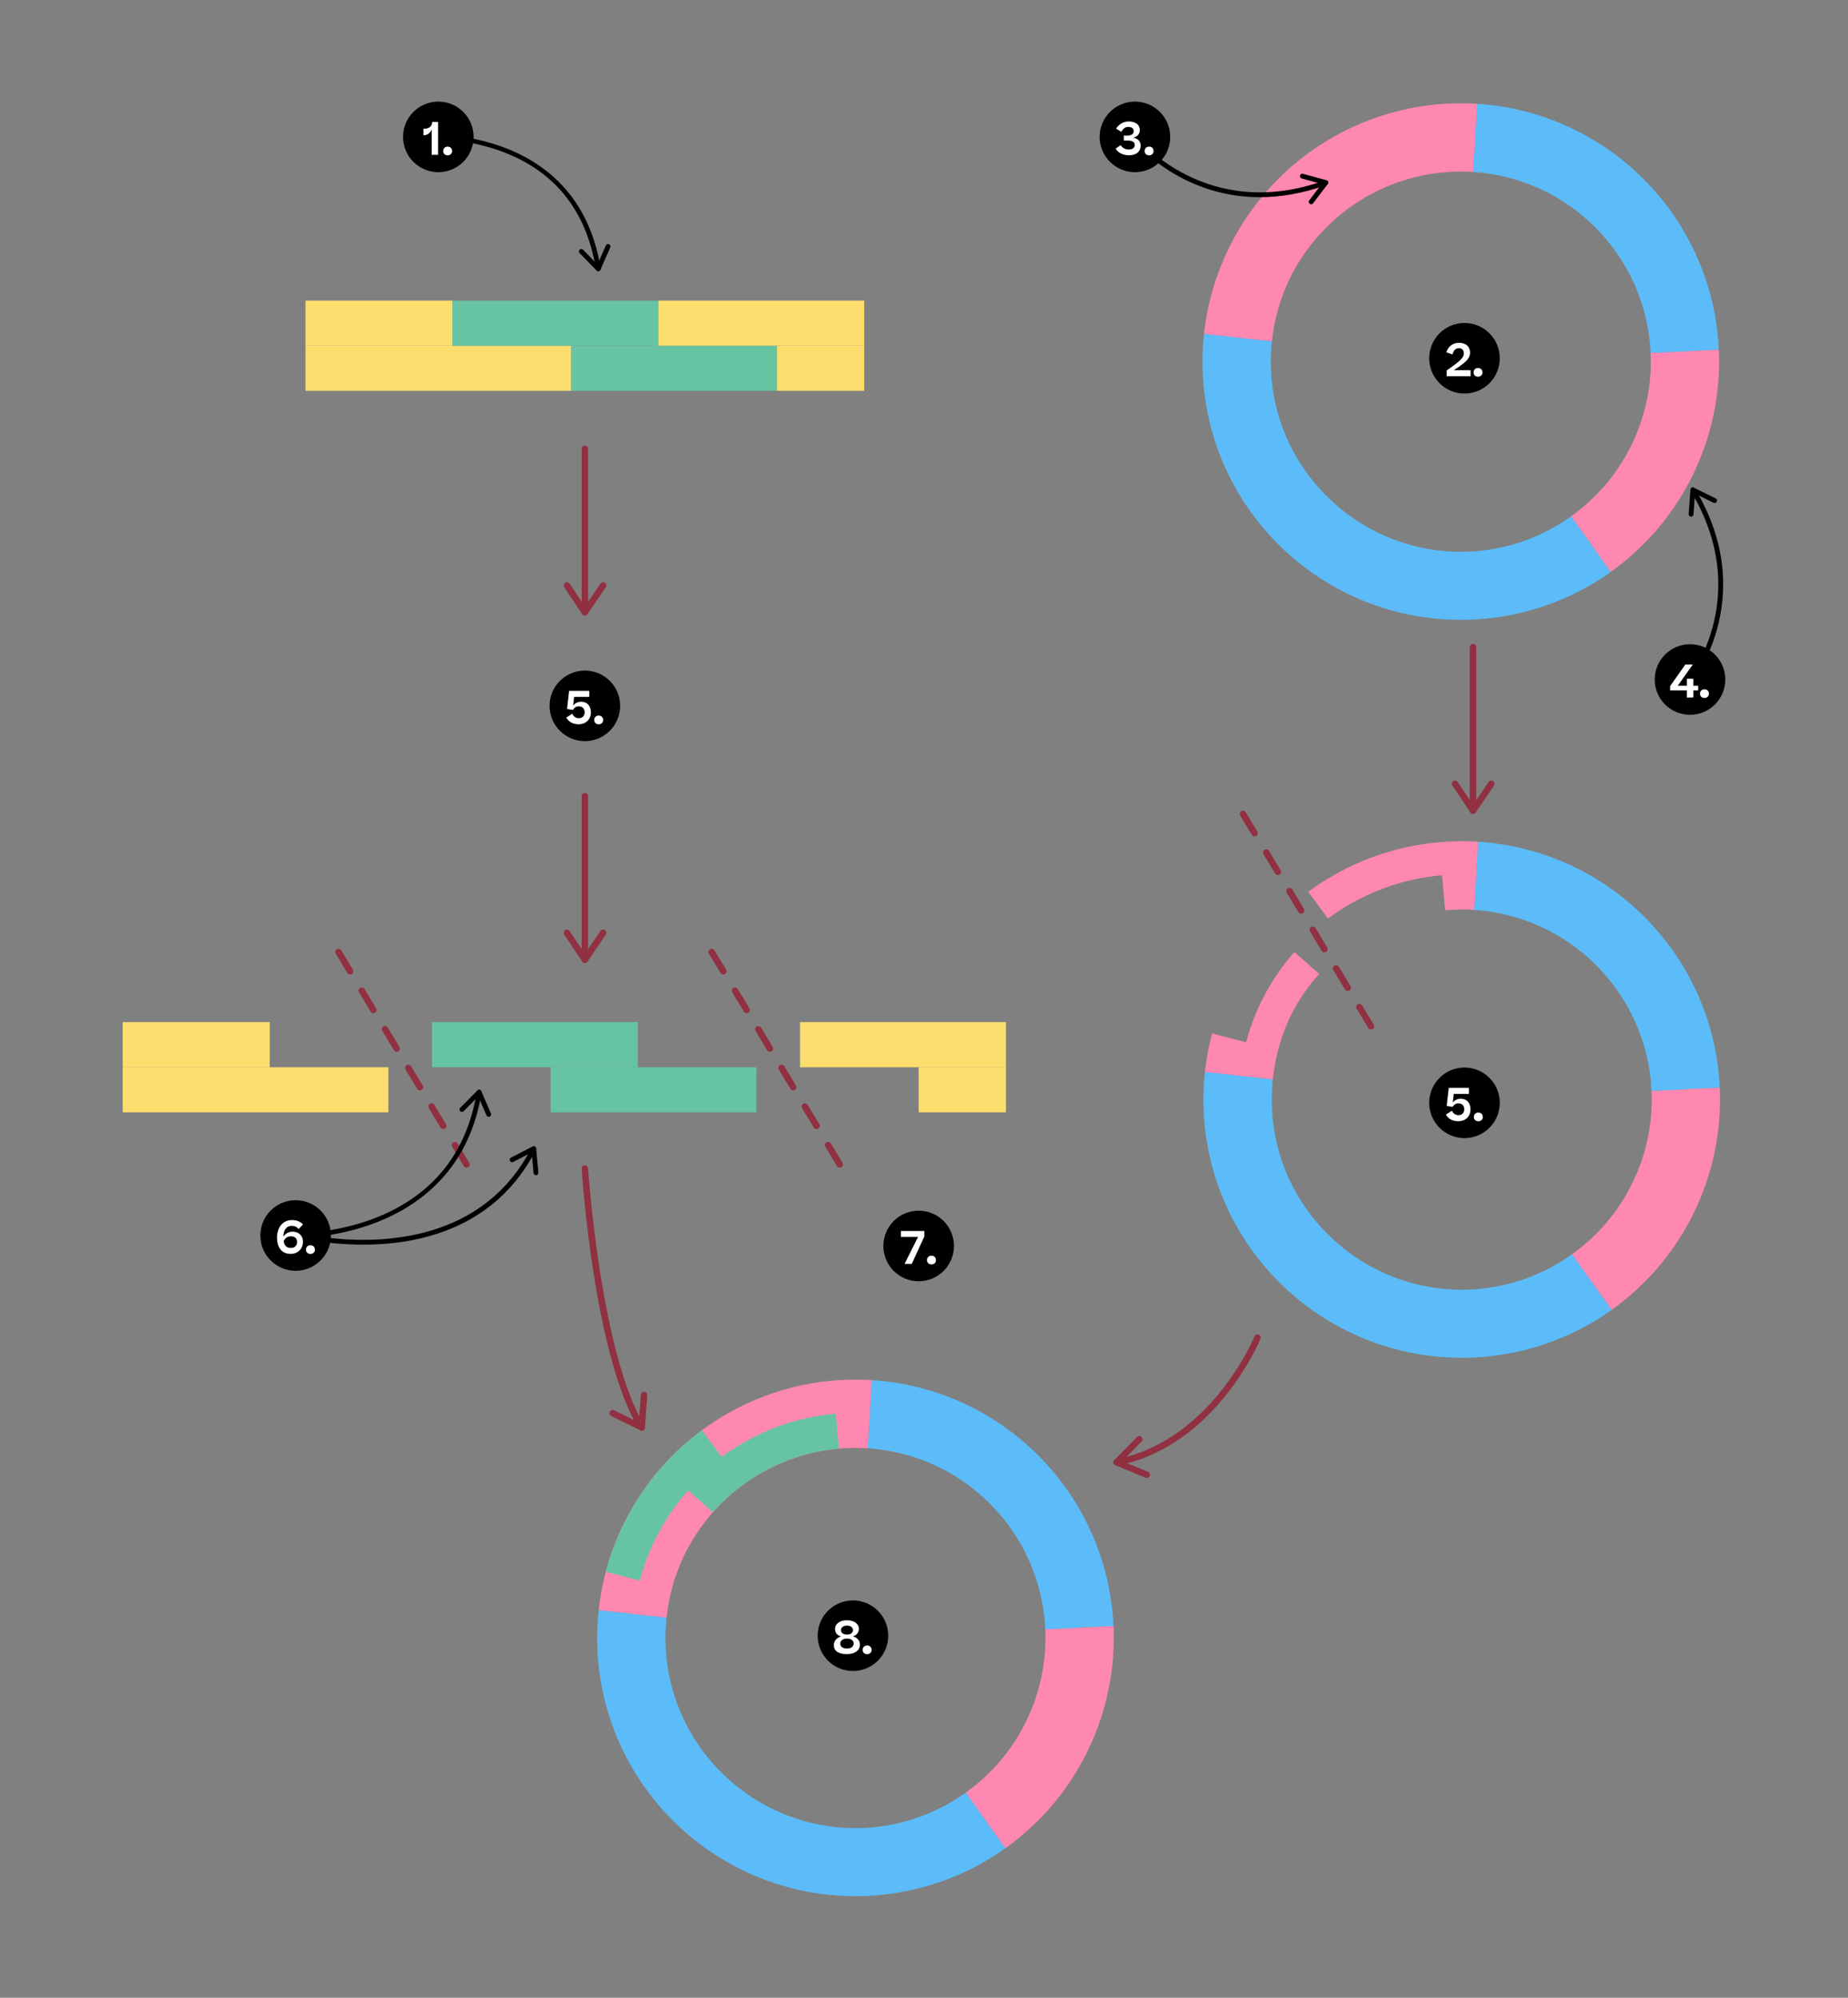 <?xml version="1.0" encoding="UTF-8"?><svg id="Layer_1" xmlns="http://www.w3.org/2000/svg" xmlns:xlink="http://www.w3.org/1999/xlink" viewBox="0 0 573.644 620.152"><rect x="0" y="0" width="573.644" height="620.152" fill="#808080" stroke="none"/><defs><style>.cls-1{clip-path:url(#clippath-11);}.cls-2{clip-path:url(#clippath-16);}.cls-3{fill:#fff;}.cls-4{clip-path:url(#clippath-2);}.cls-5{clip-path:url(#clippath-13);}.cls-6{fill:#fcde6e;}.cls-7{clip-path:url(#clippath-15);}.cls-8{clip-path:url(#clippath-6);}.cls-9{clip-path:url(#clippath-7);}.cls-10{clip-path:url(#clippath-1);}.cls-11{clip-path:url(#clippath-4);}.cls-12{fill:#913041;}.cls-13{clip-path:url(#clippath-12);}.cls-14{clip-path:url(#clippath-9);}.cls-15{clip-path:url(#clippath);}.cls-16{fill:#5cbcf9;}.cls-17{fill:none;}.cls-18{fill:#67c4a3;}.cls-19{clip-path:url(#clippath-3);}.cls-20{clip-path:url(#clippath-8);}.cls-21{clip-path:url(#clippath-14);}.cls-22{clip-path:url(#clippath-17);}.cls-23{clip-path:url(#clippath-5);}.cls-24{clip-path:url(#clippath-10);}.cls-25{fill:#ff88b2;}</style><clipPath id="clippath"><rect class="cls-17" x="125.105" y="31.54" width="21.908" height="21.908"/></clipPath><clipPath id="clippath-1"><rect class="cls-17" x="125.105" y="31.54" width="21.908" height="21.908"/></clipPath><clipPath id="clippath-2"><rect class="cls-17" x="341.345" y="31.54" width="21.908" height="21.908"/></clipPath><clipPath id="clippath-3"><rect class="cls-17" x="341.345" y="31.54" width="21.908" height="21.908"/></clipPath><clipPath id="clippath-4"><rect class="cls-17" x="513.644" y="199.984" width="21.908" height="21.908"/></clipPath><clipPath id="clippath-5"><rect class="cls-17" x="513.644" y="199.984" width="21.908" height="21.908"/></clipPath><clipPath id="clippath-6"><rect class="cls-17" x="170.594" y="208.157" width="21.908" height="21.908"/></clipPath><clipPath id="clippath-7"><rect class="cls-17" x="170.594" y="208.157" width="21.908" height="21.908"/></clipPath><clipPath id="clippath-8"><rect class="cls-17" x="443.644" y="100.259" width="21.908" height="21.908"/></clipPath><clipPath id="clippath-9"><rect class="cls-17" x="443.644" y="100.258" width="21.908" height="21.908"/></clipPath><clipPath id="clippath-10"><rect class="cls-17" x="443.644" y="331.387" width="21.908" height="21.908"/></clipPath><clipPath id="clippath-11"><rect class="cls-17" x="443.644" y="331.387" width="21.908" height="21.908"/></clipPath><clipPath id="clippath-12"><rect class="cls-17" x="274.212" y="375.822" width="21.908" height="21.908"/></clipPath><clipPath id="clippath-13"><rect class="cls-17" x="274.212" y="375.822" width="21.908" height="21.908"/></clipPath><clipPath id="clippath-14"><rect class="cls-17" x="253.813" y="496.811" width="21.908" height="21.908"/></clipPath><clipPath id="clippath-15"><rect class="cls-17" x="253.813" y="496.81" width="21.908" height="21.908"/></clipPath><clipPath id="clippath-16"><rect class="cls-17" x="80.814" y="372.571" width="21.908" height="21.908"/></clipPath><clipPath id="clippath-17"><rect class="cls-17" x="80.814" y="372.57" width="21.908" height="21.908"/></clipPath></defs><g><rect class="cls-6" x="94.83" y="93.311" width="45.641" height="14"/><rect class="cls-6" x="241.186" y="107.311" width="27.08" height="14"/><rect class="cls-6" x="94.83" y="107.311" width="82.459" height="14"/><rect class="cls-18" x="140.47" y="93.311" width="63.897" height="14"/><rect class="cls-18" x="177.289" y="107.311" width="63.897" height="14"/><rect class="cls-6" x="204.368" y="93.311" width="63.898" height="14"/></g><g><rect class="cls-6" x="38.093" y="317.292" width="45.641" height="14"/><rect class="cls-6" x="38.093" y="331.292" width="82.459" height="14"/><rect class="cls-18" x="134.091" y="317.292" width="63.897" height="14"/><rect class="cls-18" x="170.91" y="331.292" width="63.897" height="14"/><rect class="cls-6" x="285.166" y="331.292" width="27.08" height="14"/><rect class="cls-6" x="248.347" y="317.292" width="63.898" height="14"/></g><g><path class="cls-16" d="M522.641,109.07c-.788-17.287-7.966-33.552-20.212-45.798-11.931-11.931-27.764-19.085-44.584-20.147l.688-10.898c19.475,1.228,37.806,9.511,51.618,23.323,14.177,14.177,22.487,33.008,23.4,53.024l-10.91,.497Z"/><path class="cls-25" d="M373.739,103.666c1.939-18.119,10.116-35.207,23.026-48.117,16.272-16.272,38.785-24.773,61.768-23.324l-.687,10.899c-19.855-1.252-39.303,6.091-53.359,20.147-11.314,11.314-18.191,25.684-19.889,41.557l-10.859-1.162Z"/><path class="cls-16" d="M396.765,168.936c-17.228-17.228-25.621-41.018-23.026-65.27l10.859,1.162c-2.242,20.952,5.007,41.504,19.889,56.386,24.046,24.046,61.547,27.175,89.167,7.44l6.349,8.886c-15.262,10.905-34.021,16.102-52.82,14.635-19.011-1.484-36.917-9.737-50.418-23.239Z"/><path class="cls-25" d="M500.003,177.54l-6.349-8.886c3.102-2.216,6.054-4.719,8.775-7.44,13.729-13.729,21.097-32.735,20.213-52.144l10.91-.497c1.023,22.467-7.506,44.468-23.4,60.362-3.145,3.145-6.559,6.04-10.148,8.604Z"/><path class="cls-16" d="M512.376,109.59c-.659-14.741-6.773-28.609-17.214-39.051-10.147-10.147-23.613-16.239-37.917-17.153l.696-10.898c16.956,1.084,32.917,8.304,44.943,20.33,12.375,12.375,19.621,28.813,20.402,46.285l-10.91,.488Z"/><path class="cls-25" d="M383.954,104.815c1.681-15.815,8.812-30.731,20.079-41.998,14.202-14.202,33.851-21.611,53.908-20.33l-.696,10.898c-16.926-1.082-33.506,5.17-45.489,17.153-9.645,9.645-15.503,21.896-16.942,35.43l-10.86-1.154Z"/><path class="cls-16" d="M404.033,161.668c-15.006-15.006-22.324-35.728-20.079-56.853l10.86,1.154c-1.895,17.828,4.28,35.315,16.942,47.976,20.481,20.481,52.418,23.144,75.94,6.331l6.35,8.885c-13.307,9.51-29.661,14.044-46.052,12.766-16.576-1.293-32.188-8.487-43.96-20.26Z"/><path class="cls-25" d="M494.045,169.162l-6.35-8.885c2.64-1.887,5.152-4.017,7.466-6.331,11.678-11.678,17.953-27.845,17.214-44.356l10.91-.488c.875,19.566-6.561,38.725-20.402,52.566-2.738,2.738-5.712,5.259-8.838,7.494Z"/></g><g><path class="cls-16" d="M334.735,505.263c-.787-17.287-7.965-33.552-20.212-45.798-11.931-11.931-27.764-19.085-44.583-20.145l.687-10.9c19.474,1.228,37.806,9.511,51.618,23.323,14.178,14.178,22.488,33.009,23.4,53.024l-10.91,.497Z"/><path class="cls-25" d="M185.833,499.86c1.939-18.119,10.116-35.207,23.026-48.117,16.272-16.272,38.785-24.773,61.768-23.324l-.687,10.899c-19.855-1.252-39.303,6.091-53.359,20.147-11.314,11.314-18.191,25.684-19.889,41.557l-10.859-1.162Z"/><path class="cls-16" d="M208.859,565.13c-17.228-17.228-25.621-41.018-23.025-65.269l10.859,1.162c-2.242,20.952,5.007,41.504,19.889,56.385,24.046,24.046,61.547,27.176,89.167,7.44l6.349,8.886c-15.262,10.905-34.021,16.102-52.82,14.635-19.011-1.484-36.917-9.737-50.419-23.239Z"/><path class="cls-25" d="M312.097,573.734l-6.349-8.886c3.102-2.216,6.054-4.719,8.775-7.44,13.729-13.729,21.096-32.735,20.212-52.144l10.91-.497c1.023,22.467-7.505,44.468-23.4,60.363-3.145,3.145-6.559,6.04-10.148,8.604Z"/><path class="cls-16" d="M324.47,505.784c-.659-14.741-6.773-28.609-17.215-39.051-10.147-10.147-23.613-16.239-37.917-17.153l.696-10.898c16.955,1.083,32.916,8.303,44.942,20.329,12.375,12.375,19.621,28.813,20.403,46.285l-10.91,.488Z"/><path class="cls-25" d="M196.048,501.008c1.682-15.816,8.813-30.731,20.079-41.998,14.201-14.201,33.85-21.611,53.909-20.329l-.696,10.898c-16.927-1.082-33.507,5.17-45.49,17.153-9.644,9.644-15.502,21.896-16.942,35.43l-10.859-1.155Z"/><path class="cls-16" d="M216.127,557.862c-15.006-15.006-22.324-35.728-20.079-56.853l10.86,1.154c-1.895,17.828,4.28,35.315,16.942,47.976,20.481,20.481,52.419,23.144,75.941,6.332l6.35,8.885c-13.307,9.51-29.661,14.044-46.052,12.766-16.576-1.293-32.189-8.488-43.961-20.26Z"/><path class="cls-25" d="M306.139,565.356l-6.35-8.885c2.638-1.885,5.149-4.015,7.466-6.332,11.679-11.679,17.953-27.846,17.215-44.355l10.91-.488c.875,19.565-6.562,38.724-20.403,52.565-2.74,2.74-5.714,5.261-8.838,7.494Z"/><path class="cls-18" d="M188.037,487.907c3.598-13.634,10.798-26.139,20.823-36.163,2.811-2.811,5.845-5.429,9.015-7.779l6.503,8.774c-2.74,2.031-5.363,4.294-7.796,6.727-8.66,8.66-14.879,19.459-17.985,31.228l-10.559-2.786Z"/><path class="cls-18" d="M213.108,462.226c.968-1.096,1.984-2.178,3.02-3.214,11.602-11.602,26.98-18.778,43.302-20.206l.952,10.879c-13.768,1.205-26.742,7.259-36.531,17.049-.876,.876-1.736,1.791-2.555,2.719l-8.187-7.227Z"/></g><g><path class="cls-16" d="M533.845,337.642c-.912-20.015-9.222-38.846-23.4-53.024-13.812-13.812-32.144-22.095-51.618-23.323l-.688,10.898,.054,.005-.655,10.257c14.304,.914,27.77,7.006,37.917,17.153,10.442,10.442,16.556,24.311,17.214,39.051l10.91-.488c-.001-.021-.003-.041-.004-.062l10.27-.467Z"/><path class="cls-16" d="M494.32,398.244l.019-.013-6.351-8.884c-23.522,16.812-55.459,14.15-75.94-6.331-12.661-12.661-18.837-30.148-16.942-47.976l-10.221-1.086,.005-.055-10.859-1.162c-2.595,24.251,5.797,48.042,23.026,65.27,13.502,13.502,31.407,21.754,50.418,23.239,18.799,1.467,37.557-3.73,52.82-14.635l-5.977-8.365Z"/><path class="cls-25" d="M533.845,337.642l-10.91,.497c.001,.02,.001,.041,.002,.061l-10.268,.459c.738,16.51-5.536,32.678-17.214,44.356-2.314,2.314-4.827,4.444-7.466,6.331l5.977,8.363-.018,.014,6.349,8.886c3.591-2.567,7.006-5.461,10.149-8.604,15.894-15.894,24.423-37.895,23.4-60.363Z"/><g><path class="cls-25" d="M390.3,292.307l.028-.035-.028,.035Z"/><path class="cls-25" d="M409.494,302.328l-7.701-6.798c-7.107,8.062-12.261,17.673-14.997,28.04l-10.53-2.779c-1.039,3.909-1.8,7.899-2.233,11.946l10.221,1.094-.007,.055,10.86,1.154c1.329-12.507,6.008-23.439,14.387-32.711-.143,.159,.141-.16,0,0Z"/><path class="cls-25" d="M458.234,271.556l-.055-.003,.647-10.259c-18.988-1.197-37.651,4.403-52.743,15.56l6.129,8.265c10.301-7.61,22.562-12.314,35.417-13.438l.952,10.879s.115-.011,0,0c3.071-.289,5.836-.305,8.957-.106l.696-10.898Z"/></g></g><g><path class="cls-12" d="M181.548,191.072c-.553,0-1-.448-1-1v-50.748c0-.552,.447-1,1-1s1,.448,1,1v50.748c0,.552-.447,1-1,1Z"/><path class="cls-12" d="M174.971,181.73c0-.322,.156-.639,.444-.832,.459-.307,1.08-.184,1.387,.275l4.753,7.109,4.842-7.115c.312-.457,.934-.574,1.39-.264,.457,.314,.571,.939,.265,1.389l-5.677,8.342c-.188,.275-.499,.439-.831,.438-.333-.002-.643-.168-.827-.443l-5.576-8.342c-.114-.172-.169-.365-.169-.557Z"/></g><g><path class="cls-12" d="M181.548,298.898c-.553,0-1-.448-1-1v-50.747c0-.552,.447-1,1-1s1,.448,1,1v50.747c0,.552-.447,1-1,1Z"/><path class="cls-12" d="M174.971,289.556c0-.322,.156-.639,.444-.832,.459-.307,1.08-.184,1.387,.275l4.753,7.109,4.842-7.115c.312-.457,.934-.574,1.39-.264,.457,.314,.571,.939,.265,1.389l-5.677,8.342c-.188,.275-.499,.439-.831,.438-.333-.002-.643-.168-.827-.443l-5.576-8.342c-.114-.172-.169-.365-.169-.557Z"/></g><g><path class="cls-12" d="M457.244,252.651c-.553,0-1-.448-1-1v-50.748c0-.552,.447-1,1-1s1,.448,1,1v50.748c0,.552-.447,1-1,1Z"/><path class="cls-12" d="M450.668,243.309c0-.322,.156-.639,.444-.832,.459-.307,1.08-.184,1.387,.275l4.753,7.109,4.842-7.115c.312-.457,.934-.574,1.39-.264,.457,.314,.571,.939,.265,1.389l-5.677,8.342c-.188,.275-.499,.439-.831,.438-.333-.002-.643-.168-.827-.443l-5.576-8.342c-.114-.172-.169-.365-.169-.557Z"/></g><g><path class="cls-12" d="M199.176,444.116c-.339,0-.67-.172-.857-.484-13.864-23.014-17.615-78.467-17.769-80.816-.036-.551,.382-1.027,.933-1.063,.563-.042,1.028,.382,1.063,.933,.037,.57,3.872,57.317,17.485,79.914,.285,.473,.133,1.088-.341,1.373-.161,.097-.339,.144-.515,.144Z"/><path class="cls-12" d="M189.326,439.183c-.162-.279-.185-.631-.033-.943,.243-.496,.842-.701,1.338-.458l7.678,3.766,.62-8.584c.04-.552,.52-.965,1.07-.925,.553,.043,.966,.526,.926,1.069l-.727,10.064c-.024,.332-.211,.63-.5,.795-.289,.166-.64,.177-.938,.031l-9.008-4.419c-.185-.091-.329-.231-.426-.397Z"/></g><g><path class="cls-12" d="M346.63,454.95c-.47,0-.889-.333-.98-.811-.105-.542,.25-1.067,.792-1.171,29.521-5.691,42.829-37.782,42.96-38.105,.207-.513,.791-.759,1.302-.552,.512,.207,.759,.79,.552,1.301-.135,.334-13.833,33.42-44.435,39.32-.064,.012-.128,.018-.19,.018Z"/><path class="cls-12" d="M353.457,445.793c.316-.065,.657,.023,.905,.266,.393,.387,.399,1.02,.012,1.414l-5.996,6.098,7.95,3.296c.511,.212,.752,.797,.54,1.307-.215,.511-.804,.75-1.306,.541l-9.321-3.864c-.308-.128-.532-.399-.597-.725-.066-.326,.034-.663,.266-.9l7.035-7.154c.145-.147,.323-.239,.511-.278Z"/></g><g><path d="M185.716,84.173c-.361,0-.68-.262-.739-.63-3.017-18.614-13.271-31.054-30.477-36.976-12.897-4.438-25.084-3.344-25.205-3.333-.401,.042-.777-.263-.817-.675-.04-.412,.263-.778,.675-.818,.502-.045,49.883-4.241,57.305,41.561,.066,.409-.211,.794-.62,.86-.041,.007-.081,.01-.121,.01Z"/><path d="M179.711,78.172c-.044-.238,.028-.492,.214-.674,.297-.289,.772-.282,1.06,.014l4.474,4.596,2.602-5.907c.167-.379,.61-.551,.989-.384,.38,.17,.549,.615,.384,.988l-3.051,6.926c-.101,.229-.308,.392-.553,.436-.246,.044-.497-.036-.67-.214l-5.249-5.393c-.108-.111-.174-.247-.2-.388Z"/></g><g><path d="M391.05,61.216c-25.037,0-39.166-17.498-39.341-17.72-.256-.325-.199-.796,.126-1.053,.325-.256,.797-.201,1.053,.125,.212,.269,21.592,26.686,58.417,13.416,.39-.142,.819,.062,.96,.451,.14,.39-.062,.819-.452,.96-7.568,2.728-14.508,3.82-20.763,3.82Z"/><path d="M407.238,63.369c-.229,.078-.491,.044-.698-.113-.329-.251-.393-.721-.142-1.051l3.887-5.101-6.226-1.704c-.4-.11-.635-.523-.525-.922,.112-.401,.528-.634,.921-.526l7.299,1.998c.241,.066,.433,.247,.513,.483,.08,.237,.037,.497-.114,.695l-4.562,5.985c-.094,.123-.218,.209-.354,.255Z"/></g><g id="Number_Point_Science"><g class="cls-15"><g class="cls-10"><path d="M147.013,42.494c0,6.05-4.904,10.954-10.954,10.954-6.049,0-10.954-4.904-10.954-10.954s4.905-10.954,10.954-10.954c6.05,0,10.954,4.904,10.954,10.954"/></g><g><path class="cls-3" d="M135.987,37.841v10.226h-1.989v-7.858c-.435,1.051-1.288,1.765-2.409,1.765h-.154v-1.989h.07c1.751,0,2.633-.798,2.647-2.143h1.835Z"/><path class="cls-3" d="M137.567,46.876c0-.799,.56-1.359,1.387-1.359,.826,0,1.387,.561,1.387,1.359,0,.798-.561,1.345-1.387,1.345-.827,0-1.387-.547-1.387-1.345Z"/></g></g></g><g id="Number_Point_Science-2"><g class="cls-4"><g class="cls-19"><path d="M363.253,42.494c0,6.05-4.904,10.954-10.954,10.954-6.049,0-10.954-4.904-10.954-10.954s4.905-10.954,10.954-10.954c6.05,0,10.954,4.904,10.954,10.954"/></g><g><path class="cls-3" d="M347.871,45.054c.504,.826,1.415,1.358,2.535,1.358,1.191,0,1.821-.574,1.821-1.415,0-.91-.729-1.372-2.129-1.372h-1.247v-1.527h1.051c1.177,0,2.003-.448,2.003-1.33,0-.896-.588-1.359-1.652-1.359-.967,0-1.625,.448-2.144,1.513l-1.667-.98c.883-1.358,2.241-2.241,3.908-2.241,2.045,0,3.46,.938,3.46,2.647,0,1.289-.799,2.088-2.031,2.382,1.457,.294,2.297,1.078,2.297,2.535,0,1.639-1.261,2.941-3.586,2.941-1.849,0-3.39-.756-4.188-2.059l1.568-1.093Z"/><path class="cls-3" d="M355.305,46.876c0-.799,.56-1.359,1.387-1.359,.826,0,1.387,.561,1.387,1.359,0,.798-.561,1.345-1.387,1.345-.827,0-1.387-.547-1.387-1.345Z"/></g></g></g><g><path d="M523.549,213.602c-.173,0-.347-.06-.488-.181-.314-.27-.351-.743-.081-1.057,.223-.26,22.009-26.343,1.876-59.908-.213-.355-.098-.816,.258-1.029,.356-.214,.816-.098,1.029,.257,20.702,34.515-1.795,61.389-2.024,61.656-.148,.172-.358,.261-.569,.261Z"/><path d="M532.888,155.019c.121,.209,.139,.473,.024,.707-.183,.372-.632,.525-1.003,.342l-5.757-2.829-.469,6.438c-.031,.414-.39,.724-.803,.693-.415-.032-.724-.395-.694-.802l.55-7.548c.018-.249,.159-.473,.375-.596,.217-.124,.48-.132,.703-.023l6.754,3.319c.139,.069,.247,.174,.319,.298Z"/></g><g id="Number_Point_Science-3"><g class="cls-11"><g class="cls-23"><path d="M535.551,210.938c0,6.05-4.904,10.954-10.954,10.954-6.049,0-10.954-4.904-10.954-10.954s4.905-10.954,10.954-10.954c6.05,0,10.954,4.904,10.954,10.954"/></g><g><path class="cls-3" d="M525.626,210.697v2.157h1.513v1.442h-1.513v2.214l-1.989,.042v-2.256h-5.197v-1.33l4.707-6.682h2.283v.042l-4.623,6.527h2.83v-2.157h1.989Z"/><path class="cls-3" d="M527.708,215.32c0-.799,.56-1.359,1.387-1.359,.826,0,1.387,.561,1.387,1.359,0,.798-.561,1.345-1.387,1.345-.827,0-1.387-.547-1.387-1.345Z"/></g></g></g><g id="Number_Point_Science-4"><g class="cls-8"><g class="cls-9"><path d="M192.502,219.111c0,6.05-4.904,10.954-10.954,10.954-6.049,0-10.954-4.904-10.954-10.954s4.905-10.954,10.954-10.954c6.05,0,10.954,4.904,10.954,10.954"/></g><g><path class="cls-3" d="M179.599,224.823c-1.849,0-3.18-.84-3.81-2.073l1.862-1.19c.379,.84,1.037,1.387,2.031,1.387,1.135,0,1.793-.743,1.793-1.863,0-1.232-.812-1.807-1.821-1.807-.49,0-.882,.126-1.176,.378-.28,.238-.49,.477-.645,.714l-1.808-.294,.631-5.617h6.275v1.877h-4.721l-.28,2.689c.561-.742,1.387-1.19,2.466-1.19,1.736,0,3.025,1.163,3.025,3.348,0,2.199-1.611,3.642-3.824,3.642Z"/><path class="cls-3" d="M184.455,223.493c0-.799,.56-1.359,1.387-1.359,.826,0,1.387,.56,1.387,1.359,0,.798-.561,1.345-1.387,1.345-.827,0-1.387-.546-1.387-1.345Z"/></g></g></g><g id="Number_Point_Science-5"><g class="cls-20"><g class="cls-14"><path d="M465.552,111.213c0,6.05-4.904,10.954-10.954,10.954-6.049,0-10.954-4.904-10.954-10.954s4.905-10.954,10.954-10.954c6.05,0,10.954,4.904,10.954,10.954"/></g><g><path class="cls-3" d="M456.34,109.388c0,1.989-1.484,3.194-5.043,5.52h5.197v1.877h-7.424v-1.793c4.65-3.194,5.322-4.104,5.322-5.352,0-.952-.561-1.54-1.513-1.54-1.009,0-1.681,.574-1.975,1.919l-1.962-.658c.659-1.835,1.976-2.942,3.979-2.942,2.256,0,3.418,1.359,3.418,2.97Z"/><path class="cls-3" d="M457.414,115.594c0-.799,.561-1.359,1.387-1.359s1.387,.561,1.387,1.359c0,.798-.561,1.345-1.387,1.345s-1.387-.547-1.387-1.345Z"/></g></g></g><g id="Number_Point_Science-6"><g class="cls-24"><g class="cls-1"><path d="M465.552,342.341c0,6.05-4.904,10.954-10.954,10.954-6.049,0-10.954-4.904-10.954-10.954s4.905-10.954,10.954-10.954c6.05,0,10.954,4.904,10.954,10.954"/></g><g><path class="cls-3" d="M452.649,348.053c-1.849,0-3.18-.84-3.81-2.073l1.862-1.19c.379,.841,1.037,1.387,2.031,1.387,1.135,0,1.793-.742,1.793-1.863,0-1.232-.812-1.807-1.82-1.807-.49,0-.883,.126-1.177,.378-.28,.238-.49,.477-.645,.715l-1.808-.294,.631-5.617h6.275v1.877h-4.721l-.279,2.689c.56-.742,1.387-1.19,2.465-1.19,1.736,0,3.025,1.162,3.025,3.348,0,2.199-1.611,3.642-3.824,3.642Z"/><path class="cls-3" d="M457.505,346.723c0-.799,.56-1.359,1.387-1.359,.826,0,1.387,.561,1.387,1.359,0,.798-.561,1.345-1.387,1.345-.827,0-1.387-.547-1.387-1.345Z"/></g></g></g><g id="Number_Point_Science-7"><g class="cls-13"><g class="cls-5"><path d="M296.119,386.776c0,6.05-4.904,10.954-10.954,10.954-6.049,0-10.954-4.904-10.954-10.954s4.905-10.954,10.954-10.954c6.05,0,10.954,4.904,10.954,10.954"/></g><g><path class="cls-3" d="M280.786,392.348l4.188-8.376h-5.322v-1.85h7.27v1.724l-3.908,8.502h-2.227Z"/><path class="cls-3" d="M287.758,391.158c0-.799,.56-1.358,1.387-1.358,.826,0,1.387,.56,1.387,1.358s-.561,1.345-1.387,1.345c-.827,0-1.387-.546-1.387-1.345Z"/></g></g></g><g id="Number_Point_Science-8"><g class="cls-21"><g class="cls-7"><path d="M275.721,507.764c0,6.05-4.904,10.954-10.954,10.954-6.049,0-10.954-4.904-10.954-10.954s4.905-10.954,10.954-10.954c6.05,0,10.954,4.904,10.954,10.954"/></g><g><path class="cls-3" d="M265.83,512.678c-.743,.532-1.724,.798-2.942,.798-2.619,0-4.048-.995-4.048-2.773,0-1.303,.896-2.339,2.255-2.731-1.106-.28-1.891-.98-1.891-2.27,0-.798,.336-1.457,.994-1.961,.673-.518,1.583-.771,2.718-.771,1.106,0,2.003,.252,2.676,.743,.672,.49,1.009,1.134,1.009,1.919,0,1.232-.757,1.989-1.863,2.325,1.303,.35,2.199,1.275,2.199,2.563,0,.896-.364,1.611-1.106,2.157Zm-.841-2.494c0-.882-.714-1.527-2.059-1.527s-2.102,.659-2.102,1.541,.687,1.541,2.087,1.541c1.401,0,2.073-.672,2.073-1.555Zm-.224-4.16c0-.798-.659-1.401-1.835-1.401-1.177,0-1.878,.617-1.878,1.415s.631,1.358,1.863,1.358,1.85-.574,1.85-1.373Z"/><path class="cls-3" d="M267.786,512.146c0-.799,.561-1.359,1.387-1.359s1.387,.56,1.387,1.359c0,.798-.561,1.345-1.387,1.345s-1.387-.546-1.387-1.345Z"/></g></g></g><path class="cls-12" d="M144.818,362.479c-.339,0-.67-.172-.857-.484l-3.613-5.995c-.285-.473-.133-1.087,.34-1.373,.474-.285,1.087-.133,1.373,.34l3.613,5.995c.285,.473,.133,1.087-.34,1.373-.162,.097-.34,.144-.516,.144Zm-7.226-11.991c-.339,0-.67-.172-.857-.484l-3.613-5.996c-.285-.473-.133-1.087,.34-1.373,.474-.285,1.088-.133,1.373,.34l3.613,5.996c.285,.473,.133,1.087-.34,1.373-.162,.097-.34,.144-.516,.144Zm-7.227-11.991c-.339,0-.67-.172-.857-.484l-3.613-5.996c-.285-.473-.133-1.087,.34-1.373,.474-.285,1.088-.133,1.373,.34l3.613,5.996c.285,.473,.133,1.087-.34,1.373-.162,.097-.34,.144-.516,.144Zm-7.227-11.991c-.339,0-.67-.172-.857-.484l-3.613-5.995c-.285-.473-.133-1.087,.34-1.373,.474-.285,1.088-.133,1.373,.34l3.613,5.995c.285,.473,.133,1.087-.34,1.373-.162,.097-.34,.144-.516,.144Zm-7.226-11.991c-.339,0-.67-.172-.857-.484l-3.613-5.996c-.285-.473-.133-1.087,.34-1.373s1.088-.133,1.373,.34l3.613,5.996c.285,.473,.133,1.087-.34,1.373-.162,.097-.34,.144-.516,.144Zm-7.227-11.991c-.339,0-.67-.172-.857-.484l-3.613-5.996c-.285-.473-.133-1.087,.34-1.373s1.088-.133,1.373,.34l3.613,5.996c.285,.473,.133,1.087-.34,1.373-.162,.097-.34,.144-.516,.144Z"/><path class="cls-12" d="M260.676,362.479c-.339,0-.67-.172-.857-.484l-3.613-5.995c-.285-.473-.133-1.087,.34-1.373,.474-.285,1.088-.133,1.373,.34l3.613,5.995c.285,.473,.133,1.087-.34,1.373-.162,.097-.34,.144-.516,.144Zm-7.226-11.991c-.339,0-.67-.172-.857-.484l-3.613-5.996c-.285-.473-.133-1.087,.34-1.373,.475-.285,1.088-.133,1.373,.34l3.613,5.996c.285,.473,.133,1.087-.34,1.373-.162,.097-.34,.144-.516,.144Zm-7.227-11.991c-.339,0-.67-.172-.857-.484l-3.613-5.996c-.285-.473-.133-1.087,.34-1.373s1.088-.133,1.373,.34l3.613,5.996c.285,.473,.133,1.087-.34,1.373-.162,.097-.34,.144-.516,.144Zm-7.227-11.991c-.339,0-.67-.172-.857-.484l-3.613-5.995c-.285-.473-.133-1.087,.34-1.373s1.088-.133,1.373,.34l3.613,5.995c.285,.473,.133,1.087-.34,1.373-.162,.097-.34,.144-.516,.144Zm-7.226-11.991c-.339,0-.67-.172-.857-.484l-3.613-5.996c-.285-.473-.133-1.087,.34-1.373,.474-.285,1.088-.133,1.373,.34l3.613,5.996c.285,.473,.133,1.087-.34,1.373-.162,.097-.34,.144-.516,.144Zm-7.227-11.991c-.339,0-.67-.172-.857-.484l-3.613-5.996c-.285-.473-.133-1.087,.34-1.373,.474-.285,1.088-.133,1.373,.34l3.613,5.996c.285,.473,.133,1.087-.34,1.373-.162,.097-.34,.144-.516,.144Z"/><path class="cls-12" d="M425.572,319.6c-.339,0-.67-.172-.857-.484l-3.613-5.995c-.285-.473-.133-1.087,.34-1.373,.474-.285,1.088-.133,1.373,.34l3.613,5.995c.285,.473,.133,1.087-.34,1.373-.162,.097-.34,.144-.516,.144Zm-7.226-11.991c-.339,0-.67-.172-.857-.484l-3.613-5.996c-.285-.473-.133-1.087,.34-1.373,.474-.285,1.088-.133,1.373,.34l3.613,5.996c.285,.473,.133,1.087-.34,1.373-.162,.097-.34,.144-.516,.144Zm-7.227-11.991c-.339,0-.67-.172-.857-.484l-3.613-5.996c-.285-.473-.133-1.087,.34-1.373,.474-.285,1.088-.133,1.373,.34l3.613,5.996c.285,.473,.133,1.087-.34,1.373-.162,.097-.34,.144-.516,.144Zm-7.227-11.991c-.339,0-.67-.172-.857-.484l-3.613-5.995c-.285-.473-.133-1.087,.34-1.373,.475-.285,1.088-.133,1.373,.34l3.613,5.995c.285,.473,.133,1.087-.34,1.373-.162,.097-.34,.144-.516,.144Zm-7.226-11.991c-.339,0-.67-.172-.857-.484l-3.613-5.996c-.285-.473-.133-1.087,.34-1.373,.474-.285,1.088-.133,1.373,.34l3.613,5.996c.285,.473,.133,1.087-.34,1.373-.162,.097-.34,.144-.516,.144Zm-7.227-11.991c-.339,0-.67-.172-.857-.484l-3.613-5.996c-.285-.473-.133-1.087,.34-1.373,.474-.285,1.087-.133,1.373,.34l3.613,5.996c.285,.473,.133,1.087-.34,1.373-.162,.097-.34,.144-.516,.144Z"/><g><path d="M92.456,384.273c-.133,0-.21-.001-.228-.001-.414-.01-.741-.354-.731-.768,.011-.413,.379-.735,.768-.732,.125,.003,12.312,.227,25.218-5.078,17.23-7.082,27.498-20.129,30.518-38.778,.066-.409,.449-.689,.86-.62,.408,.066,.687,.451,.62,.86-7.155,44.189-53.354,45.118-57.024,45.118Z"/><path d="M152.438,346.076c-.044,.238-.202,.45-.441,.553-.38,.164-.822-.011-.986-.391l-2.54-5.89-4.538,4.59c-.292,.295-.767,.297-1.061,.006-.294-.294-.294-.771-.007-1.06l5.321-5.381c.176-.178,.428-.256,.672-.21,.245,.047,.451,.211,.55,.439l2.979,6.91c.061,.142,.075,.292,.049,.434Z"/></g><g><path d="M112.746,386.369c-11.988,0-20.96-2.389-21.179-2.449-.398-.11-.633-.523-.522-.923,.109-.398,.521-.631,.922-.523,.524,.145,52.457,13.944,73.067-26.243,.188-.369,.641-.514,1.009-.325,.369,.189,.515,.641,.325,1.01-12.529,24.429-36.242,29.454-53.622,29.454Z"/><path d="M167.029,364.413c-.115,.212-.332,.365-.591,.389-.412,.038-.777-.266-.815-.678l-.586-6.387-5.739,2.955c-.369,.189-.821,.044-1.01-.324-.188-.371-.04-.824,.323-1.01l6.728-3.465c.222-.114,.486-.111,.704,.009,.219,.121,.364,.341,.386,.588l.688,7.494c.014,.154-.019,.301-.088,.427Z"/></g><g id="Number_Point_Science-9"><g class="cls-2"><g class="cls-22"><path d="M102.721,383.524c0,6.05-4.904,10.954-10.954,10.954-6.049,0-10.954-4.904-10.954-10.954s4.905-10.954,10.954-10.954c6.05,0,10.954,4.904,10.954,10.954"/></g><g><path class="cls-3" d="M94.056,380.104l-1.372,1.429c-.574-.687-1.148-.995-2.158-.995-1.498,0-2.479,1.106-2.576,3.348,.714-1.008,1.708-1.555,2.871-1.555,1.75,0,3.222,1.093,3.222,3.166s-1.485,3.74-3.81,3.74c-3.012,0-4.245-2.312-4.245-4.987,0-3.586,2.115-5.519,4.595-5.519,1.527,0,2.647,.462,3.474,1.373Zm-6.009,5.183c.238,1.442,1.008,2.115,2.186,2.115,1.232,0,1.975-.687,1.975-1.905,0-1.274-.939-1.709-1.836-1.709-1.064,0-1.877,.49-2.324,1.499Z"/><path class="cls-3" d="M94.976,387.906c0-.799,.56-1.358,1.387-1.358,.826,0,1.387,.56,1.387,1.358s-.561,1.345-1.387,1.345c-.827,0-1.387-.546-1.387-1.345Z"/></g></g></g></svg>
